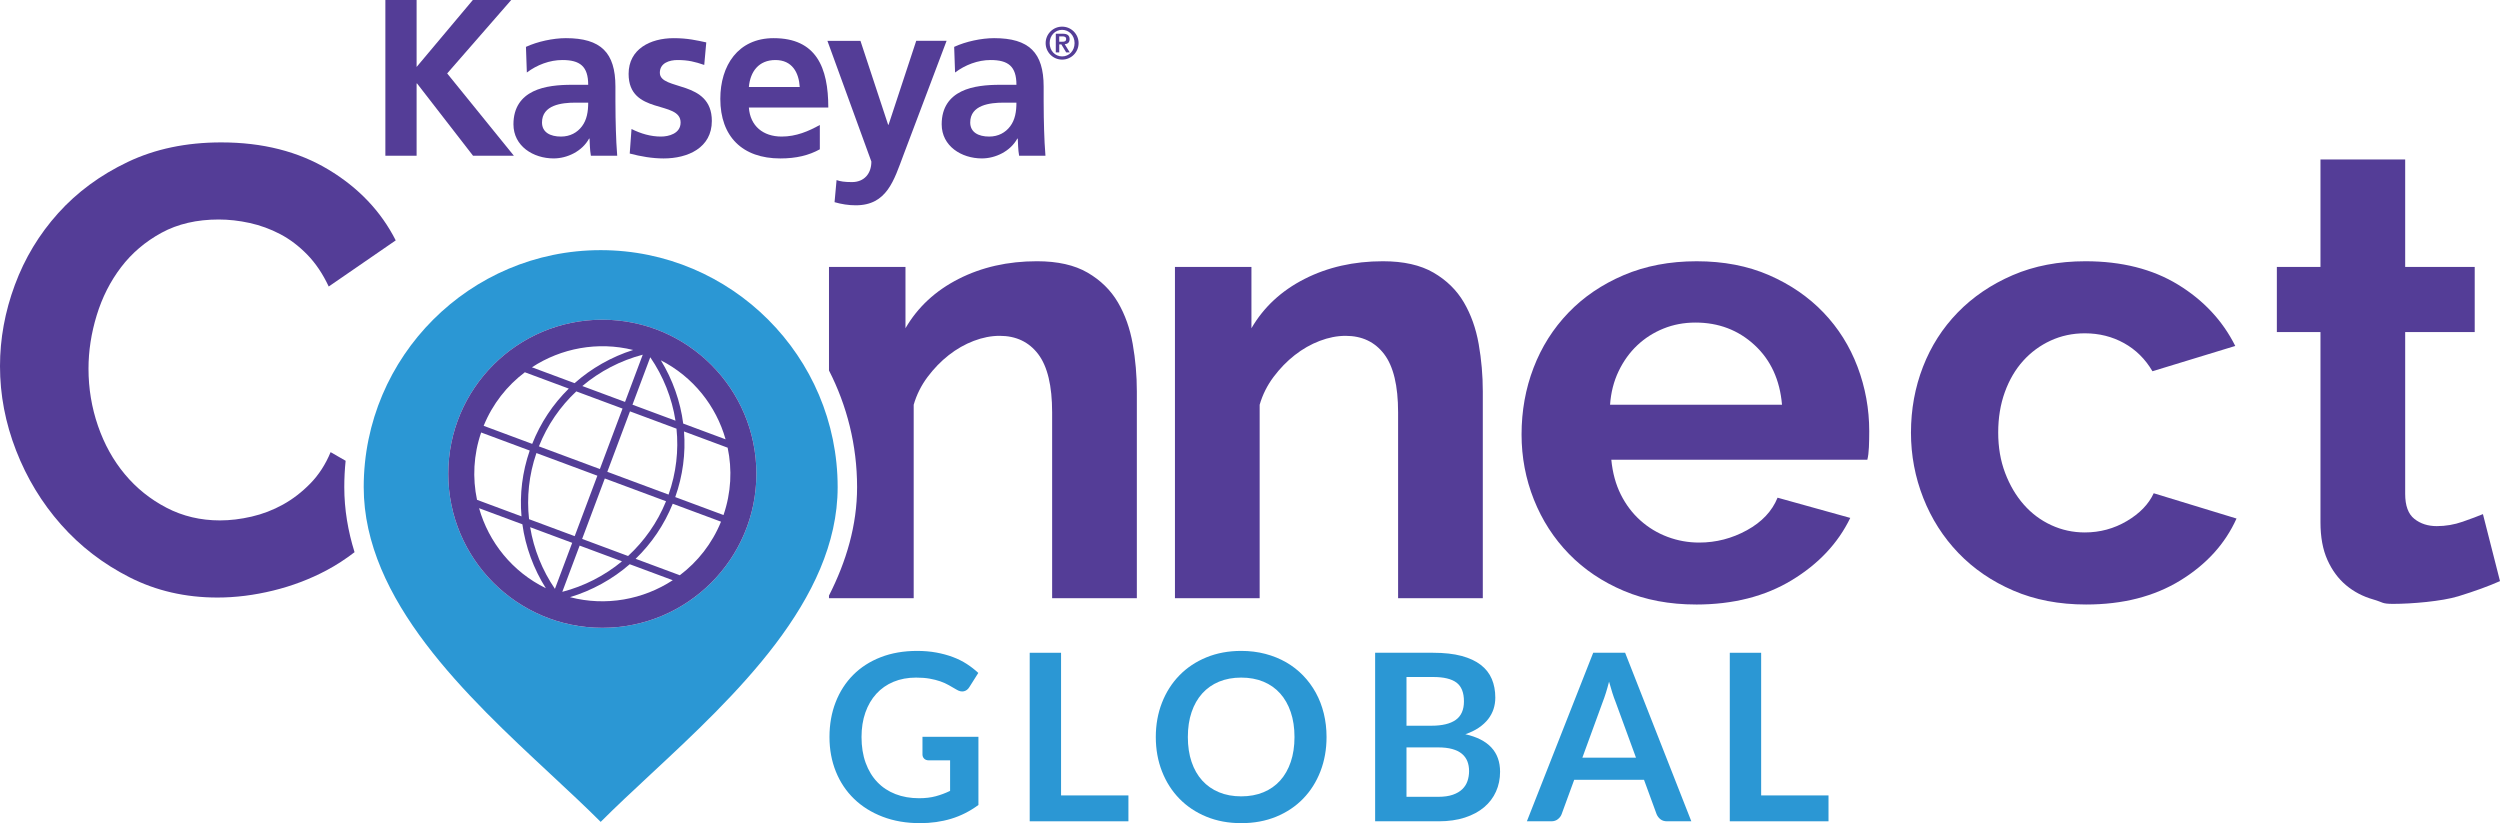 <?xml version="1.0" encoding="UTF-8"?><svg id="Layer_2" xmlns="http://www.w3.org/2000/svg" viewBox="0 0 673.087 221.623"><defs><style>.cls-1{fill:#543e97;}.cls-2{fill:#543d97;}.cls-3{fill:#2b97d4;}</style></defs><g id="Logos"><g><g><g><path class="cls-2" d="m88.503,77.142l18.04-12.424c-3.972-7.829-10.014-14.183-18.125-19.062-8.113-4.877-17.73-7.318-28.848-7.318-9.42,0-17.815,1.76-25.189,5.276-7.378,3.518-13.616,8.113-18.722,13.786-5.106,5.675-8.995,12.113-11.659,19.317-2.668,7.207-4,14.495-4,21.87,0,7.718,1.447,15.291,4.34,22.722,2.893,7.432,6.919,14.07,12.084,19.912,5.162,5.846,11.318,10.582,18.466,14.212,7.149,3.632,15.034,5.446,23.658,5.446,4.878,0,9.872-.626,14.978-1.873,5.106-1.247,9.898-3.064,14.381-5.446,2.687-1.428,5.192-3.075,7.552-4.892-1.764-5.662-2.765-11.494-2.765-17.511,0-2.397.123-4.765.361-7.099l-4.042-2.325c-1.361,3.292-3.177,6.101-5.447,8.425-2.271,2.326-4.738,4.228-7.403,5.701-2.667,1.476-5.476,2.553-8.425,3.233-2.952.681-5.787,1.021-8.51,1.021-5.22,0-10.015-1.133-14.381-3.404-4.37-2.268-8.114-5.276-11.233-9.02-3.122-3.744-5.531-8.085-7.233-13.02-1.702-4.937-2.553-10.069-2.553-15.404,0-4.766.736-9.557,2.212-14.381,1.473-4.822,3.66-9.132,6.553-12.935,2.894-3.8,6.524-6.893,10.893-9.276,4.366-2.382,9.502-3.574,15.403-3.574,2.723,0,5.502.314,8.339.936,2.835.626,5.558,1.618,8.17,2.979,2.608,1.362,5.047,3.208,7.318,5.532,2.268,2.326,4.196,5.191,5.787,8.594h0Z"/><path class="cls-2" d="m306.078,161.051v-55.655c0-4.31-.37-8.565-1.107-12.765-.739-4.196-2.071-7.94-3.999-11.233-1.931-3.29-4.654-5.957-8.169-8-3.519-2.042-8.058-3.063-13.617-3.063-7.829,0-14.865,1.591-21.103,4.766-6.241,3.178-11.008,7.603-14.297,13.275v-16.509h-20.594v27.88c4.826,9.424,7.566,20.094,7.566,31.409,0,10.247-2.877,19.967-7.566,29.196v.697h22.806v-52.081c.792-2.723,2.042-5.217,3.744-7.488,1.702-2.268,3.601-4.225,5.701-5.872,2.099-1.644,4.34-2.92,6.724-3.83,2.382-.906,4.707-1.361,6.978-1.361,4.425,0,7.885,1.646,10.382,4.936,2.494,3.292,3.744,8.51,3.744,15.658v50.038h22.806Z"/><path class="cls-2" d="m399.223,161.051h-22.806v-50.038c0-7.148-1.249-12.365-3.744-15.658-2.496-3.29-5.956-4.936-10.382-4.936-2.271,0-4.595.455-6.978,1.361-2.382.91-4.625,2.186-6.723,3.83-2.101,1.646-4,3.603-5.701,5.872-1.702,2.271-2.952,4.766-3.744,7.489v52.08h-22.806v-89.183h20.593v16.509c3.29-5.672,8.055-10.097,14.297-13.275,6.239-3.175,13.275-4.766,21.104-4.766,5.558,0,10.098,1.021,13.616,3.063,3.516,2.043,6.239,4.71,8.169,8,1.929,3.292,3.261,7.036,4,11.233.737,4.2,1.106,8.454,1.106,12.765v55.655h0Z"/><path class="cls-2" d="m456.632,162.754c-7.148,0-13.616-1.221-19.403-3.659-5.786-2.439-10.722-5.758-14.807-9.956-4.085-4.197-7.233-9.077-9.446-14.637-2.212-5.558-3.319-11.404-3.319-17.53,0-6.353,1.077-12.339,3.234-17.956,2.153-5.617,5.275-10.552,9.361-14.806,4.085-4.256,9.046-7.63,14.892-10.127,5.842-2.495,12.395-3.744,19.657-3.744,7.26,0,13.757,1.25,19.487,3.744,5.728,2.497,10.609,5.846,14.637,10.042,4.026,4.199,7.09,9.079,9.191,14.637,2.098,5.561,3.149,11.347,3.149,17.36,0,1.476-.029,2.893-.086,4.255-.058,1.362-.2,2.497-.425,3.404h-68.93c.34,3.519,1.192,6.638,2.553,9.361,1.361,2.723,3.119,5.05,5.275,6.979,2.154,1.93,4.595,3.404,7.319,4.425,2.723,1.021,5.558,1.531,8.51,1.531,4.537,0,8.821-1.106,12.849-3.318,4.027-2.213,6.779-5.133,8.255-8.765l19.573,5.446c-3.292,6.807-8.539,12.397-15.743,16.765-7.207,4.369-15.802,6.553-25.785,6.553h0Zm23.147-53.782c-.569-6.694-3.037-12.055-7.404-16.084-4.369-4.027-9.675-6.043-15.913-6.043-3.063,0-5.93.54-8.594,1.618-2.668,1.079-5.021,2.582-7.063,4.51-2.043,1.93-3.718,4.255-5.021,6.979-1.306,2.723-2.071,5.731-2.298,9.02h46.294Z"/><path class="cls-2" d="m514.5,116.46c0-6.239,1.078-12.14,3.234-17.7,2.153-5.558,5.275-10.438,9.36-14.637,4.086-4.196,9.02-7.545,14.807-10.042,5.787-2.495,12.31-3.744,19.573-3.744,9.757,0,18.068,2.101,24.933,6.297,6.864,4.2,12,9.702,15.403,16.51l-22.296,6.808c-1.931-3.29-4.484-5.814-7.659-7.574-3.177-1.758-6.696-2.638-10.552-2.638-3.292,0-6.356.654-9.191,1.957-2.838,1.306-5.306,3.122-7.404,5.446-2.101,2.327-3.744,5.135-4.936,8.424-1.192,3.292-1.787,6.922-1.787,10.893,0,3.973.622,7.603,1.872,10.892,1.248,3.293,2.921,6.127,5.021,8.51,2.098,2.383,4.566,4.229,7.404,5.532,2.834,1.306,5.842,1.957,9.02,1.957,4.085,0,7.856-1.021,11.318-3.064,3.46-2.042,5.872-4.537,7.233-7.488l22.296,6.808c-3.064,6.807-8.114,12.368-15.148,16.679-7.036,4.314-15.487,6.468-25.359,6.468-7.263,0-13.786-1.25-19.573-3.745-5.787-2.494-10.722-5.872-14.807-10.126-4.085-4.255-7.233-9.191-9.446-14.806-2.213-5.617-3.319-11.489-3.319-17.616h0Z"/><path class="cls-2" d="m673.087,156.456c-3.063,1.362-6.808,2.724-11.233,4.085-4.425,1.362-12.617,2.043-17.495,2.043-3.177,0-2.617-.399-5.396-1.192-2.782-.792-5.22-2.069-7.318-3.83-2.101-1.758-3.774-4.026-5.021-6.807-1.249-2.779-1.872-6.154-1.872-10.126v-51.229h-11.744v-17.53h11.744v-28.934h22.806v28.934h18.721v17.53h-18.721v43.57c0,3.178.822,5.42,2.467,6.723,1.644,1.306,3.66,1.957,6.043,1.957,2.382,0,4.707-.396,6.978-1.191,2.268-.793,4.085-1.474,5.447-2.043l4.595,18.041h0Z"/><path class="cls-3" d="m263.426,198.37v18.356c-2.301,1.695-4.753,2.934-7.358,3.719-2.604.785-5.392,1.177-8.362,1.177-3.704,0-7.055-.575-10.056-1.726-3.002-1.15-5.565-2.75-7.688-4.801-2.124-2.05-3.761-4.496-4.912-7.341-1.15-2.845-1.726-5.951-1.726-9.319,0-3.41.555-6.537,1.663-9.382,1.109-2.845,2.682-5.292,4.722-7.342,2.04-2.05,4.513-3.64,7.421-4.77,2.908-1.129,6.171-1.694,9.789-1.694,1.841,0,3.563.148,5.162.439,1.6.295,3.086.696,4.455,1.209,1.371.513,2.62,1.135,3.75,1.867,1.129.732,2.165,1.538,3.106,2.416l-2.416,3.828c-.377.607-.868.978-1.475,1.114-.607.136-1.266-.016-1.977-.455-.69-.398-1.38-.795-2.07-1.192-.69-.398-1.46-.742-2.306-1.035-.848-.293-1.799-.534-2.856-.723-1.056-.187-2.274-.282-3.655-.282-2.239,0-4.263.377-6.072,1.13-1.809.753-3.352,1.831-4.628,3.232-1.276,1.402-2.259,3.086-2.949,5.052-.69,1.967-1.035,4.162-1.035,6.59,0,2.594.371,4.911,1.114,6.95.742,2.039,1.788,3.766,3.138,5.177,1.349,1.413,2.976,2.49,4.879,3.233,1.905.742,4.027,1.114,6.37,1.114,1.673,0,3.17-.179,4.487-.535,1.318-.354,2.604-.836,3.859-1.443v-8.221h-5.711c-.544,0-.968-.15-1.27-.454-.303-.304-.455-.675-.455-1.116v-4.77h15.061Z"/><polygon class="cls-3" points="303.81 214.155 303.81 221.121 277.233 221.121 277.233 175.748 285.674 175.748 285.674 214.155 303.81 214.155 303.81 214.155"/><path class="cls-3" d="m357.153,198.434c0,3.326-.55,6.406-1.648,9.241-1.098,2.835-2.652,5.287-4.66,7.358-2.008,2.071-4.424,3.688-7.248,4.848-2.824,1.16-5.962,1.741-9.414,1.741-3.431,0-6.558-.581-9.382-1.741-2.824-1.16-5.246-2.777-7.265-4.848-2.019-2.07-3.583-4.523-4.691-7.358-1.109-2.834-1.663-5.915-1.663-9.241,0-3.327.555-6.406,1.663-9.242,1.109-2.833,2.673-5.287,4.691-7.358,2.019-2.071,4.441-3.687,7.265-4.848,2.824-1.161,5.951-1.741,9.382-1.741,2.301,0,4.466.267,6.495.801,2.029.533,3.89,1.286,5.585,2.258,1.695.974,3.216,2.156,4.566,3.547,1.349,1.391,2.495,2.945,3.436,4.659.942,1.716,1.658,3.577,2.149,5.585.492,2.008.739,4.122.739,6.339h0Zm-8.63,0c0-2.489-.335-4.723-1.004-6.7-.67-1.975-1.621-3.655-2.855-5.035-1.235-1.381-2.736-2.438-4.503-3.17-1.769-.732-3.761-1.098-5.978-1.098s-4.21.366-5.978,1.098c-1.767.732-3.273,1.789-4.518,3.17-1.244,1.38-2.202,3.06-2.871,5.035-.669,1.977-1.003,4.211-1.003,6.7,0,2.49.334,4.722,1.003,6.699.67,1.975,1.627,3.65,2.871,5.02,1.245,1.37,2.751,2.421,4.518,3.153,1.768.734,3.761,1.099,5.978,1.099s4.209-.366,5.978-1.099c1.767-.732,3.268-1.783,4.503-3.153,1.234-1.37,2.185-3.044,2.855-5.02.669-1.977,1.004-4.209,1.004-6.699h0Z"/><path class="cls-3" d="m385.863,175.748c2.97,0,5.511.282,7.623.846,2.113.566,3.846,1.37,5.195,2.417,1.35,1.046,2.337,2.312,2.965,3.797.627,1.485.942,3.159.942,5.02,0,1.067-.157,2.087-.471,3.059-.315.974-.8,1.882-1.459,2.731-.661.847-1.497,1.615-2.511,2.306-1.015.69-2.222,1.275-3.626,1.757,6.234,1.402,9.352,4.77,9.352,10.103,0,1.926-.365,3.704-1.099,5.336-.73,1.631-1.799,3.038-3.2,4.219-1.401,1.182-3.127,2.108-5.177,2.777-2.05.669-4.393,1.004-7.029,1.004h-17.133v-45.373h15.627Zm-7.186,6.526v13.116h6.715c2.887,0,5.067-.523,6.543-1.568,1.472-1.046,2.212-2.709,2.212-4.99,0-2.363-.67-4.047-2.009-5.052-1.339-1.003-3.431-1.506-6.275-1.506h-7.186Zm8.535,32.257c1.569,0,2.887-.188,3.953-.564,1.068-.378,1.92-.879,2.557-1.507.639-.627,1.098-1.359,1.383-2.196.28-.836.423-1.726.423-2.667,0-.984-.157-1.867-.471-2.652-.315-.785-.806-1.453-1.473-2.009-.671-.554-1.534-.976-2.59-1.271-1.057-.293-2.328-.439-3.812-.439h-8.504v13.305h8.535Z"/><path class="cls-3" d="m455.365,221.121h-6.527c-.733,0-1.328-.183-1.79-.55-.459-.366-.803-.821-1.035-1.364l-3.387-9.256h-18.797l-3.386,9.256c-.169.481-.493.92-.976,1.318-.48.397-1.077.596-1.787.596h-6.59l17.855-45.373h8.597l17.822,45.373h0Zm-14.902-17.133l-5.524-15.092c-.272-.669-.556-1.465-.849-2.385-.293-.921-.586-1.914-.878-2.981-.272,1.067-.553,2.066-.846,2.996-.293.932-.576,1.742-.848,2.433l-5.491,15.029h14.436Z"/><polygon class="cls-3" points="492.298 214.155 492.298 221.121 465.719 221.121 465.719 175.748 474.162 175.748 474.162 214.155 492.298 214.155 492.298 214.155"/></g><g><path class="cls-3" d="m161.726,67.348c-35.181,0-63.802,28.622-63.802,63.802,0,30.442,27.848,56.371,50.225,77.204l.116.108c4.816,4.484,9.364,8.72,13.461,12.817,4.128-4.13,8.717-8.403,13.575-12.924,22.378-20.834,50.226-46.762,50.226-77.205,0-35.18-28.621-63.802-63.801-63.802Zm.444,101.682c-22.907,0-41.477-18.57-41.477-41.477s18.57-41.476,41.477-41.476,41.476,18.57,41.476,41.476-18.57,41.477-41.476,41.477Z"/><path class="cls-1" d="m162.17,86.076c-22.907,0-41.477,18.57-41.477,41.476s18.57,41.477,41.477,41.477,41.476-18.57,41.476-41.477-18.57-41.476-41.476-41.476Zm33.183,32.205l-11.41-4.244c-.75-5.909-2.853-11.879-6.018-17.027,8.736,4.461,14.889,12.303,17.428,21.271Zm-34.521,9.796l-6.104,16.275-12.289-4.57c-.648-5.846-.046-11.91,1.985-17.807l16.408,6.102Zm-15.743-7.9c2.297-5.789,5.781-10.78,10.069-14.8l12.45,4.629-6.103,16.276-16.416-6.106Zm17.745,8.645l16.486,6.131c-2.349,5.78-5.885,10.752-10.222,14.744l-12.367-4.6,6.103-16.275Zm.673-1.795l6.104-16.275,12.526,4.659c.594,5.835-.061,11.879-2.137,17.751l-16.493-6.135Zm18.356-13.764l-11.58-4.305,4.79-12.772c3.503,5.1,5.836,10.945,6.79,17.077Zm-13.583-5.05l-11.501-4.278c4.73-3.988,10.305-6.869,16.271-8.44l-4.77,12.718Zm2.188-13.988c-5.784,1.822-11.31,4.96-15.767,8.937l-11.489-4.274c7.845-5.131,17.693-7.032,27.256-4.664Zm-29.159,6.001l11.825,4.397c-4.246,4.17-7.601,9.21-9.847,14.884l-13.07-4.861c2.405-5.91,6.299-10.806,11.091-14.421Zm-11.764,16.215l13.075,4.863c-1.999,5.774-2.732,11.789-2.215,17.721l-11.977-4.454c-1.237-5.858-.957-12.099,1.116-18.131Zm-.559,20.382l11.66,4.336c.814,5.993,3.033,12.041,6.317,17.21-9.027-4.41-15.385-12.391-17.977-21.547Zm13.749,5.113l11.321,4.211-4.649,12.397c-3.399-4.973-5.688-10.649-6.672-16.608Zm13.324,4.956l11.398,4.238c-4.691,3.88-10.191,6.684-16.068,8.215l4.671-12.453Zm-2.599,13.885c5.878-1.758,11.531-4.877,16.086-8.869l11.583,4.308c-7.958,5.205-17.977,7.089-27.669,4.562Zm29.572-5.899l-11.899-4.424c4.295-4.143,7.699-9.165,9.992-14.83l12.997,4.834c-2.404,5.91-6.299,10.806-11.09,14.42Zm-1.23-21.046c2.039-5.751,2.823-11.748,2.36-17.668l11.749,4.37c1.238,5.855.957,12.097-1.116,18.13l-12.993-4.832Z"/></g></g><g><polygon class="cls-2" points="103.754 0 112.165 0 112.165 18.027 127.305 0 137.637 0 120.395 19.77 138.359 41.936 127.365 41.936 112.285 22.471 112.165 22.471 112.165 41.936 103.754 41.936 103.754 0"/><path class="cls-2" d="m141.605,12.618c3.121-1.444,7.328-2.346,10.754-2.346,9.431,0,13.335,3.907,13.335,13.039v3.964c0,3.126.06,5.469.121,7.75.061,2.345.18,4.507.36,6.91h-7.087c-.3-1.623-.3-3.664-.362-4.626h-.121c-1.863,3.428-5.886,5.345-9.551,5.345-5.467,0-10.814-3.302-10.814-9.19,0-4.626,2.222-7.332,5.286-8.832,3.065-1.503,7.028-1.799,10.393-1.799h4.446c0-4.989-2.223-6.67-6.969-6.67-3.424,0-6.848,1.321-9.552,3.361l-.239-6.907Zm9.432,24.151c2.462,0,4.386-1.083,5.647-2.762,1.32-1.742,1.682-3.967,1.682-6.371h-3.486c-3.604,0-8.952.603-8.952,5.347,0,2.647,2.223,3.786,5.108,3.786"/><path class="cls-2" d="m189.608,17.485c-2.464-.84-4.266-1.321-7.208-1.321-2.161,0-4.746.783-4.746,3.425,0,4.925,13.999,1.802,13.999,12.977,0,7.21-6.428,10.093-12.978,10.093-3.063,0-6.185-.542-9.13-1.322l.48-6.608c2.525,1.263,5.167,2.039,7.933,2.039,2.042,0,5.285-.778,5.285-3.783,0-6.067-13.998-1.924-13.998-13.095,0-6.671,5.83-9.616,12.137-9.616,3.784,0,6.249.601,8.773,1.142l-.548,6.067Z"/><path class="cls-2" d="m220.728,40.195c-2.943,1.623-6.309,2.464-10.636,2.464-10.212,0-16.158-5.891-16.158-16.04,0-8.952,4.745-16.344,14.355-16.344,11.475,0,14.718,7.872,14.718,18.686h-21.386c.363,4.985,3.846,7.808,8.832,7.808,3.907,0,7.268-1.442,10.273-3.124v6.55h.003Zm-5.409-16.763c-.238-3.907-2.042-7.268-6.548-7.268-4.508,0-6.789,3.124-7.151,7.268h13.699Z"/><path class="cls-2" d="m239.114,33.583h.121l7.445-22.589h8.173l-11.596,30.703c-2.584,6.85-4.442,13.576-12.86,13.576-1.919,0-3.84-.296-5.705-.84l.541-5.947c1.021.358,2.161.538,4.145.538,3.243,0,5.227-2.221,5.227-5.526l-11.835-32.504h8.893l7.451,22.589Z"/><path class="cls-2" d="m256.895,12.618c3.123-1.444,7.332-2.346,10.757-2.346,9.43,0,13.334,3.907,13.334,13.039v3.964c0,3.126.062,5.469.121,7.75.062,2.345.18,4.507.364,6.91h-7.09c-.3-1.623-.3-3.664-.361-4.626h-.121c-1.863,3.428-5.887,5.345-9.551,5.345-5.47,0-10.815-3.302-10.815-9.19,0-4.626,2.222-7.332,5.284-8.832,3.064-1.503,7.031-1.799,10.396-1.799h4.446c0-4.989-2.224-6.67-6.971-6.67-3.428,0-6.85,1.321-9.551,3.361l-.242-6.907Zm9.433,24.151c2.466,0,4.382-1.083,5.647-2.762,1.322-1.742,1.683-3.967,1.683-6.371h-3.484c-3.608,0-8.956.603-8.956,5.347,0,2.647,2.228,3.786,5.109,3.786"/><path class="cls-2" d="m281.524,11.612c0-2.446,1.988-4.438,4.435-4.438,2.448,0,4.436,1.992,4.436,4.438,0,2.448-1.988,4.44-4.436,4.44-2.447,0-4.435-1.992-4.435-4.44m7.789,0c0-2.077-1.496-3.576-3.354-3.576-1.855,0-3.358,1.499-3.358,3.576,0,2.077,1.503,3.579,3.358,3.579,1.859,0,3.354-1.502,3.354-3.579m-5.059-2.53h1.864c1.204,0,1.857.417,1.857,1.474,0,.86-.493,1.278-1.313,1.352l1.354,2.199h-.962l-1.302-2.162h-.567v2.162h-.93v-5.026Zm.93,2.151h.823c.556,0,1.037-.074,1.037-.751,0-.591-.543-.689-1.023-.689h-.837v1.44Z"/></g></g></g></svg>